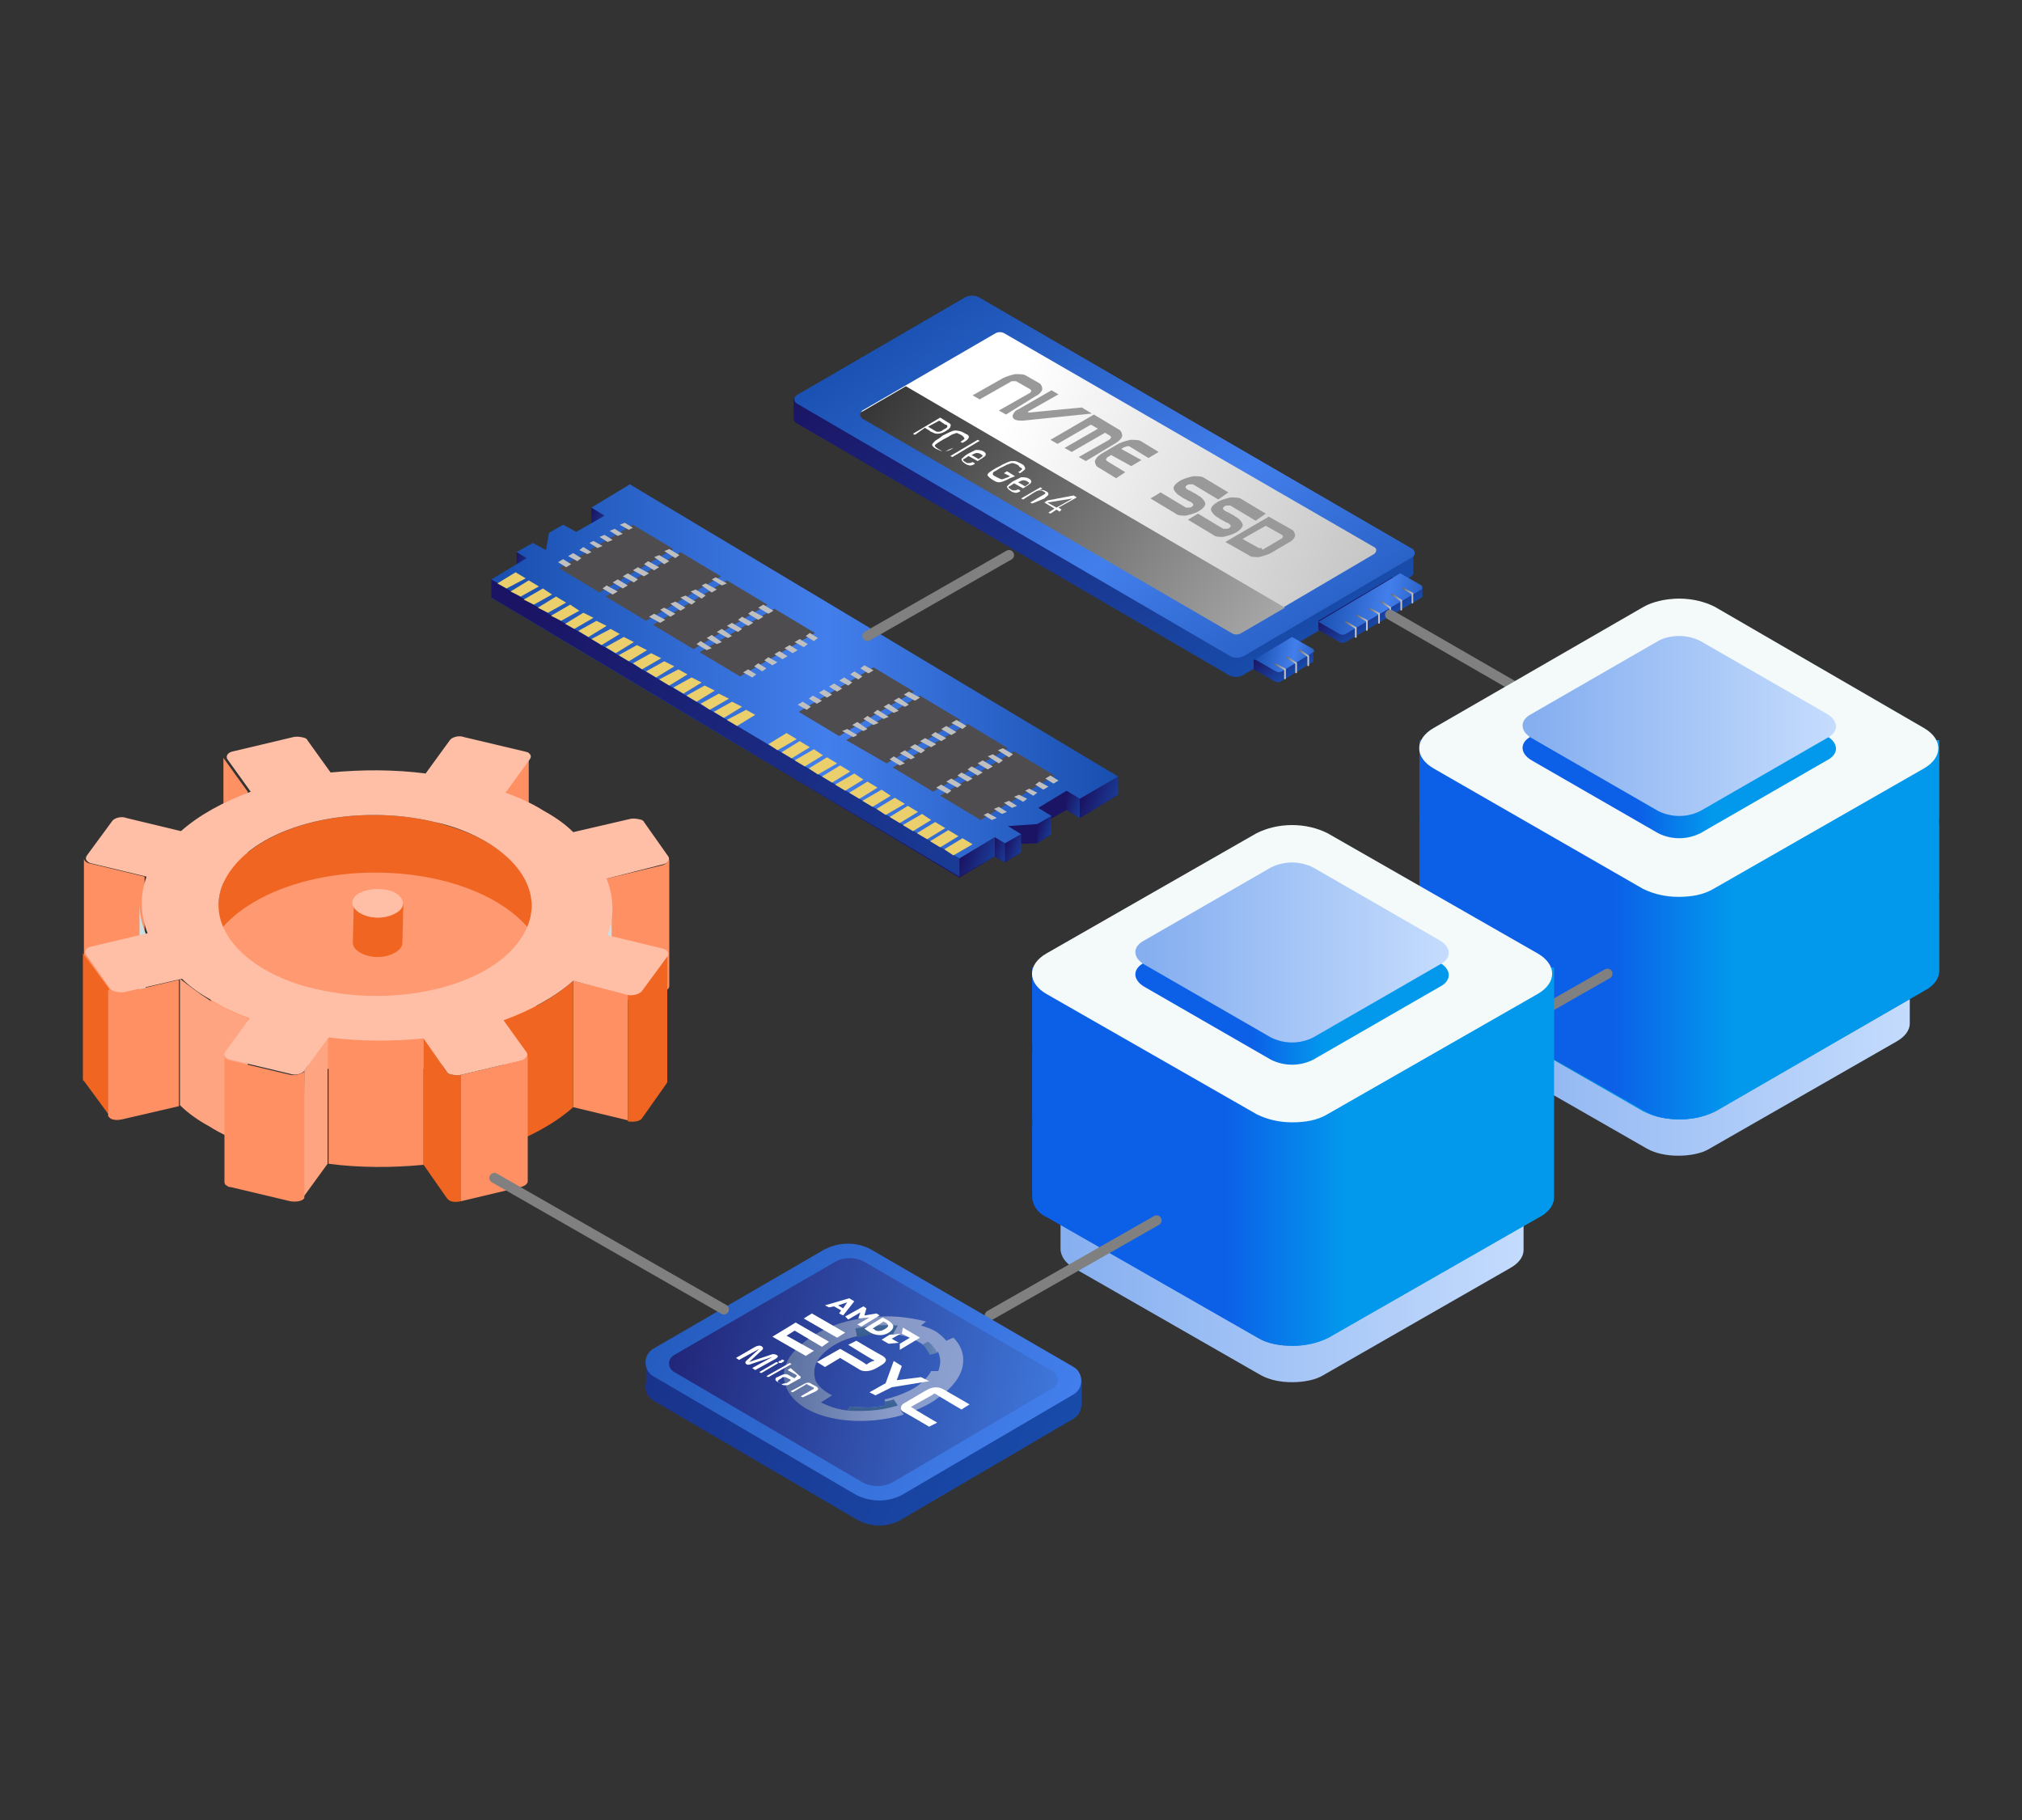 <?xml version="1.0" encoding="utf-8"?>
<!-- Generator: Adobe Illustrator 24.3.0, SVG Export Plug-In . SVG Version: 6.00 Build 0)  -->
<svg version="1.1" id="Layer_1" xmlns="http://www.w3.org/2000/svg" xmlns:xlink="http://www.w3.org/1999/xlink" x="0px" y="0px"
	 viewBox="0 0 200 180" style="enable-background:new 0 0 200 180;" xml:space="preserve">
<rect x="0" y="0" width="200" height="180" fill="#333333" stroke="none"/>
<style type="text/css">
	.st0{fill:#FF9064;}
	.st1{enable-background:new    ;}
	.st2{clip-path:url(#SVGID_2_);}
	.st3{fill:#F16522;}
	.st4{fill:#FF9971;}
	.st5{clip-path:url(#SVGID_4_);enable-background:new    ;}
	.st6{fill:#C7E0E6;}
	.st7{clip-path:url(#SVGID_6_);enable-background:new    ;}
	.st8{clip-path:url(#SVGID_8_);}
	.st9{fill:#FFA480;}
	.st10{clip-path:url(#SVGID_10_);}
	.st11{clip-path:url(#SVGID_12_);}
	.st12{fill:#FFBFA6;}
	.st13{fill:url(#SVGID_13_);}
	.st14{fill:url(#SVGID_14_);}
	.st15{fill:url(#SVGID_15_);}
	.st16{fill:url(#SVGID_16_);}
	.st17{fill:url(#SVGID_17_);}
	.st18{fill:url(#SVGID_18_);}
	.st19{fill:url(#SVGID_19_);}
	.st20{fill:url(#SVGID_20_);}
	.st21{fill:url(#SVGID_21_);}
	.st22{fill:#999999;}
	.st23{fill:#FFFFFF;}
	.st24{fill:none;stroke:url(#SVGID_22_);stroke-width:0.167;stroke-linecap:round;stroke-linejoin:round;stroke-miterlimit:10;}
	.st25{fill:none;stroke:url(#SVGID_23_);stroke-width:0.167;stroke-linecap:round;stroke-linejoin:round;stroke-miterlimit:10;}
	.st26{fill:none;stroke:url(#SVGID_24_);stroke-width:0.167;stroke-linecap:round;stroke-linejoin:round;stroke-miterlimit:10;}
	.st27{fill:none;stroke:url(#SVGID_25_);stroke-width:0.167;stroke-linecap:round;stroke-linejoin:round;stroke-miterlimit:10;}
	.st28{fill:none;stroke:url(#SVGID_26_);stroke-width:0.167;stroke-linecap:round;stroke-linejoin:round;stroke-miterlimit:10;}
	.st29{fill:none;stroke:url(#SVGID_27_);stroke-width:0.167;stroke-linecap:round;stroke-linejoin:round;stroke-miterlimit:10;}
	.st30{fill:none;stroke:url(#SVGID_28_);stroke-width:0.167;stroke-linecap:round;stroke-linejoin:round;stroke-miterlimit:10;}
	.st31{fill:none;stroke:url(#SVGID_29_);stroke-width:0.167;stroke-linecap:round;stroke-linejoin:round;stroke-miterlimit:10;}
	.st32{fill:none;stroke:url(#SVGID_30_);stroke-width:0.167;stroke-linecap:round;stroke-linejoin:round;stroke-miterlimit:10;}
	.st33{fill:url(#SVGID_31_);}
	.st34{fill:url(#SVGID_32_);}
	.st35{fill:url(#SVGID_33_);}
	.st36{fill:url(#SVGID_34_);}
	.st37{fill:url(#SVGID_35_);}
	.st38{fill:url(#SVGID_36_);}
	.st39{fill:url(#SVGID_37_);}
	.st40{fill:url(#SVGID_38_);}
	.st41{fill:url(#SVGID_39_);}
	.st42{fill:url(#SVGID_40_);}
	.st43{fill:url(#SVGID_41_);}
	.st44{fill:#4E4C4F;}
	.st45{fill:#EBCF6D;}
	.st46{fill:#BFBFBF;}
	.st47{fill:none;stroke:#808080;stroke-linecap:round;stroke-linejoin:round;stroke-miterlimit:10;}
	.st48{fill-rule:evenodd;clip-rule:evenodd;fill:url(#SVGID_42_);}
	.st49{fill:url(#SVGID_43_);}
	.st50{fill:url(#SVGID_44_);}
	.st51{fill:url(#SVGID_45_);}
	.st52{fill:url(#SVGID_46_);}
	.st53{fill:url(#SVGID_47_);}
	.st54{fill:url(#SVGID_48_);}
	.st55{fill:url(#SVGID_49_);}
	.st56{fill:#F4FAFA;}
	.st57{fill:url(#SVGID_50_);}
	.st58{fill:url(#SVGID_51_);}
	.st59{fill-rule:evenodd;clip-rule:evenodd;fill:url(#SVGID_52_);}
	.st60{fill:url(#SVGID_53_);}
	.st61{fill:url(#SVGID_54_);}
	.st62{fill:url(#SVGID_55_);}
	.st63{fill:url(#SVGID_56_);}
	.st64{fill:url(#SVGID_57_);}
	.st65{fill:url(#SVGID_58_);}
	.st66{fill:url(#SVGID_59_);}
	.st67{fill:url(#SVGID_60_);}
	.st68{fill:url(#SVGID_61_);}
	.st69{fill:url(#SVGID_62_);}
	.st70{fill:url(#SVGID_63_);}
	.st71{fill:url(#SVGID_64_);}
	.st72{fill:url(#SVGID_65_);}
	.st73{opacity:0.5;}
	.st74{fill:url(#SVGID_66_);}
	.st75{fill:url(#SVGID_67_);}
	.st76{fill:url(#SVGID_68_);}
	.st77{fill:url(#SVGID_69_);}
	.st78{fill:url(#SVGID_70_);}
</style>
<g>
	<g>
		<path class="st0" d="M22.2,75.1c-0.1-0.1-0.1-0.2-0.1-0.2c0,4.2,0,8.3,0,12.5c0,0.1,0,0.2,0.1,0.2l2.3,3.2l0-12.5L22.2,75.1z"/>
		<path class="st0" d="M52.2,75.2l-2.4,3.3l0,12.5l2.4-3.3c0.1-0.1,0.1-0.2,0.1-0.2c0-4.2,0-8.3,0-12.5C52.3,75,52.2,75.1,52.2,75.2
			z"/>
		<g class="st1">
			<defs>
				<path id="SVGID_1_" class="st1" d="M52.6,89.6l0,12.5c0-2.4-1.6-4.7-4.6-6.4c-1.4-0.8-3.1-1.5-5-1.9c-7.9-1.9-17,0.2-20.2,4.8
					c-0.8,1.1-1.2,2.3-1.2,3.4l0-12.5c0-1.1,0.4-2.3,1.2-3.4c3.3-4.6,12.3-6.7,20.2-4.8c1.9,0.5,3.6,1.1,5,1.9
					C51,84.9,52.7,87.2,52.6,89.6z"/>
			</defs>
			<clipPath id="SVGID_2_">
				<use xlink:href="#SVGID_1_"  style="overflow:visible;"/>
			</clipPath>
			<g class="st2">
				<path class="st3" d="M52.6,89.6l0,12.5c0-2.4-1.6-4.7-4.6-6.4c-1.4-0.8-3.1-1.5-5-1.9c-7.9-1.9-17,0.2-20.2,4.8
					c-0.8,1.1-1.2,2.3-1.2,3.4l0-12.5c0-1.1,0.4-2.3,1.2-3.4c3.3-4.6,12.3-6.7,20.2-4.8c1.9,0.5,3.6,1.1,5,1.9
					C51,84.9,52.7,87.2,52.6,89.6L52.6,89.6z"/>
			</g>
		</g>
		<path class="st4" d="M54,96.2c0,5.5-7.6,9.9-16.9,9.9c-9.3,0-16.9-4.4-16.9-9.9c0-5.5,7.6-9.9,16.9-9.9C46.5,86.3,54,90.7,54,96.2
			z"/>
		<path class="st0" d="M8.9,85.4c-0.1,0-0.3-0.1-0.3-0.1c-0.2-0.1-0.3-0.3-0.3-0.4c0,4.2,0,8.3,0,12.5c0,0.2,0.1,0.3,0.3,0.4
			c0.1,0.1,0.2,0.1,0.3,0.1l5.4,1.3l0-12.5L8.9,85.4z"/>
		<path class="st0" d="M65.4,85.6L60,86.9l0,12.5l5.5-1.3c0.4-0.1,0.7-0.3,0.7-0.6c0-4.2,0-8.3,0-12.5
			C66.1,85.2,65.9,85.5,65.4,85.6z"/>
		<g class="st1">
			<defs>
				<path id="SVGID_3_" class="st1" d="M13.8,101.8c0-4.2,0-8.3,0-12.5c0,1,0.2,2,0.6,2.9l0,12.5C14,103.8,13.8,102.8,13.8,101.8z"
					/>
			</defs>
			<clipPath id="SVGID_4_">
				<use xlink:href="#SVGID_3_"  style="overflow:visible;"/>
			</clipPath>
			<g class="st5">
				<path class="st6" d="M14.4,92.3l0,12.5c-0.4-1-0.6-1.9-0.6-2.9l0-12.5C13.8,90.3,14,91.3,14.4,92.3L14.4,92.3z"/>
			</g>
		</g>
		<g class="st1">
			<defs>
				<path id="SVGID_5_" class="st1" d="M60.5,89.8c0,4.2,0,8.3,0,12.5c0,0.9-0.2,1.8-0.5,2.6l0-12.5C60.4,91.6,60.5,90.7,60.5,89.8z
					"/>
			</defs>
			<clipPath id="SVGID_6_">
				<use xlink:href="#SVGID_5_"  style="overflow:visible;"/>
			</clipPath>
			<g class="st7">
				<path class="st6" d="M60.5,89.8l0,12.5c0,0.9-0.2,1.8-0.5,2.6l0-12.5C60.4,91.6,60.5,90.7,60.5,89.8L60.5,89.8z"/>
			</g>
		</g>
		<path class="st3" d="M8.3,94.4c-0.1-0.1-0.1-0.2-0.1-0.2c0,4.2,0,8.3,0,12.5c0,0.1,0,0.2,0.1,0.2l2.5,3.4V97.8L8.3,94.4z"/>
		<g>
			<polygon class="st0" points="62.1,98.3 62.1,110.8 56.7,109.5 56.7,97 			"/>
		</g>
		<path class="st0" d="M12.2,98.2c-0.4,0.1-0.9,0-1.2-0.1c-0.1-0.1-0.2-0.1-0.3-0.2v12.5c0.1,0.1,0.1,0.1,0.2,0.2
			c0.3,0.2,0.8,0.2,1.2,0.1l5.6-1.3l0-12.5L12.2,98.2z"/>
		<path class="st3" d="M66,94.6L63.5,98c-0.2,0.3-0.9,0.5-1.4,0.4l0,12.5c0.6,0.1,1.2,0,1.4-0.3l2.4-3.4c0.1-0.1,0.1-0.2,0.1-0.2
			c0-4.2,0-8.3,0-12.5C66.1,94.4,66,94.5,66,94.6z"/>
		<g class="st1">
			<defs>
				<path id="SVGID_7_" class="st1" d="M24.5,100.7l0,12.5c-1.4-0.5-2.7-1.1-3.8-1.8c-1.1-0.6-2.1-1.3-2.9-2.1l0-12.5
					c0.9,0.7,1.8,1.4,2.9,2.1C21.9,99.6,23.1,100.2,24.5,100.7z"/>
			</defs>
			<clipPath id="SVGID_8_">
				<use xlink:href="#SVGID_7_"  style="overflow:visible;"/>
			</clipPath>
			<g class="st8">
				<path class="st9" d="M24.5,100.7l0,12.5c-1.4-0.5-2.7-1.1-3.8-1.8c-1.1-0.6-2.1-1.3-2.9-2.1l0-12.5c0.9,0.7,1.8,1.4,2.9,2.1
					C21.9,99.6,23.1,100.2,24.5,100.7L24.5,100.7z"/>
			</g>
		</g>
		<g class="st1">
			<defs>
				<path id="SVGID_9_" class="st1" d="M56.7,97v12.5c-1.8,1.6-4.2,2.9-6.9,3.9l0-12.5C52.6,99.9,54.9,98.6,56.7,97z"/>
			</defs>
			<clipPath id="SVGID_10_">
				<use xlink:href="#SVGID_9_"  style="overflow:visible;"/>
			</clipPath>
			<g class="st10">
				<path class="st3" d="M56.7,97v12.5c-1.8,1.6-4.2,2.9-6.9,3.9l0-12.5C52.6,99.9,54.9,98.6,56.7,97L56.7,97z"/>
			</g>
		</g>
		<g class="st1">
			<defs>
				<path id="SVGID_11_" class="st1" d="M41.9,102.7v12.5c-3.1,0.3-6.3,0.3-9.4-0.1v-12.5C35.6,103,38.8,103,41.9,102.7z"/>
			</defs>
			<clipPath id="SVGID_12_">
				<use xlink:href="#SVGID_11_"  style="overflow:visible;"/>
			</clipPath>
			<g class="st11">
				<path class="st0" d="M41.9,102.7v12.5c-3.1,0.3-6.3,0.3-9.4-0.1v-12.5C35.6,103,38.8,103,41.9,102.7L41.9,102.7z"/>
			</g>
		</g>
		<g>
			<polygon class="st9" points="32.4,102.6 32.4,115.1 30,118.4 30.1,105.9 			"/>
		</g>
		<path class="st0" d="M51.5,104.9l-5.9,1.4l0,12.5l5.9-1.4c0.4-0.1,0.7-0.3,0.7-0.6c0-4.2,0-8.3,0-12.5
			C52.2,104.6,51.9,104.8,51.5,104.9z"/>
		<path class="st3" d="M44.4,106.2c-0.1-0.1-0.2-0.1-0.2-0.2l-2.3-3.3v12.5l2.3,3.3c0.1,0.1,0.1,0.1,0.2,0.2
			c0.3,0.2,0.8,0.2,1.2,0.1l0-12.5C45.2,106.4,44.7,106.3,44.4,106.2z"/>
		<g>
			<path class="st12" d="M52.1,104.1c0.2,0.3-0.1,0.7-0.6,0.8l-5.9,1.4c-0.4,0.1-0.9,0-1.2-0.1c-0.1-0.1-0.2-0.1-0.2-0.2l-2.3-3.3
				c-3.1,0.3-6.3,0.3-9.4-0.1l-2.4,3.3c-0.2,0.3-0.9,0.5-1.4,0.3l-5.9-1.4c-0.1,0-0.3-0.1-0.3-0.1c-0.3-0.2-0.4-0.4-0.2-0.7l2.4-3.3
				c-1.4-0.5-2.7-1.1-3.8-1.8c-1.1-0.6-2.1-1.3-2.9-2.1l-5.6,1.3c-0.4,0.1-0.9,0-1.2-0.1c-0.1-0.1-0.2-0.1-0.3-0.2l-2.4-3.4
				c-0.2-0.3,0-0.7,0.6-0.8l5.5-1.3c-0.7-1.8-0.8-3.7-0.1-5.6l-5.4-1.3c-0.1,0-0.3-0.1-0.3-0.1c-0.3-0.2-0.4-0.4-0.2-0.7l2.5-3.4
				c0.2-0.3,0.9-0.5,1.4-0.3l5.4,1.3c1.8-1.6,4.2-2.9,6.9-3.9l-2.3-3.2c-0.2-0.3,0-0.7,0.6-0.8l5.9-1.4c0.4-0.1,0.9,0,1.2,0.1
				c0.1,0.1,0.2,0.1,0.2,0.2l2.3,3.2c3.1-0.3,6.3-0.3,9.4,0.1l2.4-3.3c0.2-0.3,0.9-0.5,1.4-0.3l5.9,1.4c0.1,0,0.3,0.1,0.4,0.1
				c0.3,0.2,0.4,0.4,0.2,0.7l-2.4,3.3c1.4,0.5,2.7,1.1,3.8,1.8c1.1,0.6,2.1,1.3,2.9,2.1l5.6-1.3c0.4-0.1,0.9,0,1.2,0.1
				c0.1,0.1,0.2,0.1,0.2,0.2l2.4,3.4c0.2,0.3,0,0.7-0.6,0.8L60,86.9c0.7,1.8,0.8,3.7,0.1,5.6l5.4,1.3c0.1,0,0.2,0.1,0.3,0.1
				c0.3,0.2,0.4,0.5,0.2,0.7L63.5,98c-0.2,0.3-0.9,0.5-1.4,0.4L56.7,97c-1.8,1.6-4.2,2.9-6.9,3.9L52.1,104.1z M31.2,97.8
				c7.9,1.9,17-0.2,20.2-4.8c2.5-3.5,0.9-7.3-3.4-9.8c-1.4-0.8-3.1-1.5-5-1.9c-7.9-1.9-17,0.2-20.2,4.8c-2.5,3.5-0.9,7.3,3.4,9.8
				C27.6,96.7,29.3,97.4,31.2,97.8L31.2,97.8z"/>
		</g>
		<path class="st0" d="M28.7,106.3l-5.9-1.4c-0.1,0-0.3-0.1-0.3-0.1c-0.2-0.1-0.3-0.3-0.3-0.4l0,12.5c0,0.2,0.1,0.3,0.3,0.4
			c0.1,0.1,0.2,0.1,0.3,0.1l5.9,1.4c0.6,0.1,1.2,0,1.4-0.3l0-12.5C29.8,106.2,29.2,106.4,28.7,106.3z"/>
		<g>
			<g class="st1">
				<g>
					<g>
						<path class="st3" d="M39.9,89.3l-0.1,3.9c0,0.4-0.2,0.7-0.7,1c-1,0.6-2.5,0.6-3.5,0c-0.5-0.3-0.7-0.6-0.7-1l0.1-3.9
							c0,0.4,0.2,0.7,0.7,1c1,0.6,2.5,0.6,3.5,0C39.6,90.1,39.9,89.7,39.9,89.3L39.9,89.3z"/>
					</g>
				</g>
				<g>
					<path class="st12" d="M39.1,88.3c1,0.6,1,1.5,0,2c-1,0.6-2.5,0.6-3.5,0c-1-0.6-1-1.5,0-2C36.6,87.8,38.2,87.8,39.1,88.3z"/>
				</g>
			</g>
		</g>
	</g>
	<g>
		<g>
			<g>
				
					<linearGradient id="SVGID_13_" gradientUnits="userSpaceOnUse" x1="4657.527" y1="-352.21" x2="4597.657" y2="-363.849" gradientTransform="matrix(0.707 0.707 -0.707 0.707 -3412.942 -2967.323)">
					<stop  offset="0" style="stop-color:#184EAE"/>
					<stop  offset="0.465" style="stop-color:#437FEC"/>
					<stop  offset="1" style="stop-color:#184EAE"/>
				</linearGradient>
				<path class="st13" d="M121.7,64.9l-42.9-25c-0.3-0.2-0.3-0.6,0-0.8l16.7-9.7c0.4-0.2,0.9-0.2,1.3,0l42.9,24.9
					c0.3,0.2,0.3,0.6,0,0.8L123,64.9C122.6,65.1,122.1,65.1,121.7,64.9z"/>
				<linearGradient id="SVGID_14_" gradientUnits="userSpaceOnUse" x1="130.622" y1="79.802" x2="95.463" y2="27.675">
					<stop  offset="0.197" style="stop-color:#184EAE"/>
					<stop  offset="1" style="stop-color:#1B1464"/>
				</linearGradient>
				<path class="st14" d="M134.9,53.4L96.8,31.3c-0.4-0.2-0.9-0.2-1.3,0l-14.9,8.6l-2.1-0.5v2l0,0c0,0.2,0.1,0.3,0.2,0.4l42.9,25
					c0.4,0.2,0.9,0.2,1.3,0l16.7-9.8c0.1-0.1,0.2-0.2,0.2-0.3l0,0v-2L134.9,53.4z"/>
				
					<linearGradient id="SVGID_15_" gradientUnits="userSpaceOnUse" x1="4657.527" y1="-352.21" x2="4597.657" y2="-363.849" gradientTransform="matrix(0.707 0.707 -0.707 0.707 -3412.942 -2967.323)">
					<stop  offset="0" style="stop-color:#184EAE"/>
					<stop  offset="0.465" style="stop-color:#437FEC"/>
					<stop  offset="1" style="stop-color:#184EAE"/>
				</linearGradient>
				<path class="st15" d="M121.7,64.9l-42.9-25c-0.3-0.2-0.3-0.6,0-0.8l16.7-9.7c0.4-0.2,0.9-0.2,1.3,0l42.9,24.9
					c0.3,0.2,0.3,0.6,0,0.8L123,64.9C122.6,65.1,122.1,65.1,121.7,64.9z"/>
				
					<linearGradient id="SVGID_16_" gradientUnits="userSpaceOnUse" x1="4612.566" y1="-354.768" x2="4770.805" y2="-422.903" gradientTransform="matrix(0.707 0.707 -0.707 0.707 -3412.942 -2967.323)">
					<stop  offset="0" style="stop-color:#FFFFFF"/>
					<stop  offset="1" style="stop-color:#000000"/>
				</linearGradient>
				<path class="st16" d="M121.8,62.5L85.3,41.3c-0.3-0.1-0.2-0.5,0-0.7l13.1-7.6c0.3-0.2,0.7-0.2,1,0l36.5,21.1
					c0.3,0.1,0.3,0.5,0,0.7l-13.1,7.7C122.5,62.7,122.1,62.7,121.8,62.5z"/>
				<linearGradient id="SVGID_17_" gradientUnits="userSpaceOnUse" x1="154.032" y1="83.01" x2="69.305" y2="25.714">
					<stop  offset="0" style="stop-color:#FFFFFF"/>
					<stop  offset="1" style="stop-color:#000000"/>
				</linearGradient>
				<path class="st17" d="M89.6,38.2l-4.3,2.5c-0.3,0.1-0.3,0.5,0,0.7l36.5,21.2c0.3,0.2,0.7,0.2,1,0l4.3-2.5L89.6,38.2z"/>
				<linearGradient id="SVGID_18_" gradientUnits="userSpaceOnUse" x1="137.215" y1="62.722" x2="134.464" y2="58.643">
					<stop  offset="0.197" style="stop-color:#184EAE"/>
					<stop  offset="1" style="stop-color:#1B1464"/>
				</linearGradient>
				<path class="st18" d="M138.4,57.5l-0.7-0.4l-7.3,4.3v0.9l2.1,1.2c0.2,0.1,0.4,0.1,0.6,0l7.5-4.4c0.1,0,0.1-0.1,0.1-0.2l0,0v-0.9
					L138.4,57.5z"/>
				<linearGradient id="SVGID_19_" gradientUnits="userSpaceOnUse" x1="142.638" y1="61.072" x2="130.656" y2="58.743">
					<stop  offset="0" style="stop-color:#184EAE"/>
					<stop  offset="0.465" style="stop-color:#437FEC"/>
					<stop  offset="1" style="stop-color:#184EAE"/>
				</linearGradient>
				<path class="st19" d="M140.6,57.9l-2.1-1.2l-8.1,4.8l2.1,1.2c0.2,0.1,0.4,0.1,0.6,0l7.5-4.4C140.7,58.2,140.7,58,140.6,57.9z"/>
				<linearGradient id="SVGID_20_" gradientUnits="userSpaceOnUse" x1="128.556" y1="67.578" x2="126.05" y2="63.861">
					<stop  offset="0.197" style="stop-color:#184EAE"/>
					<stop  offset="1" style="stop-color:#1B1464"/>
				</linearGradient>
				<path class="st20" d="M127.7,63.9l-0.7-0.4l-3,1.8v0.9l2.1,1.2c0.2,0.1,0.4,0.1,0.6,0l3.1-1.9c0.1,0,0.1-0.1,0.1-0.2l0,0v-0.9
					L127.7,63.9z"/>
				<linearGradient id="SVGID_21_" gradientUnits="userSpaceOnUse" x1="131.268" y1="65.593" x2="124.111" y2="64.201">
					<stop  offset="0" style="stop-color:#184EAE"/>
					<stop  offset="0.465" style="stop-color:#437FEC"/>
					<stop  offset="1" style="stop-color:#184EAE"/>
				</linearGradient>
				<path class="st21" d="M129.9,64.2l-2.1-1.2l-3.7,2.2l2.1,1.2c0.2,0.1,0.4,0.1,0.6,0l3.1-1.9C130,64.5,130,64.3,129.9,64.2z"/>
				<g>
					<path class="st22" d="M99.5,41l-0.7-0.4l3-1.7c0.1,0,0.1-0.1,0.2-0.2c0-0.1,0-0.1-0.1-0.2l-1.4-0.8c-0.1,0-0.2,0-0.3,0
						c-0.1,0-0.2,0-0.3,0.1l-3,1.7l-0.7-0.4l3-1.7c0.4-0.2,0.8-0.3,1.2-0.4c0.4,0,0.8,0,1,0.1l1.4,0.8c0.2,0.1,0.3,0.4,0.3,0.6
						c-0.1,0.3-0.3,0.5-0.7,0.7L99.5,41L99.5,41L99.5,41z"/>
					<path class="st22" d="M108,40.9l-6.8,0.7c-0.3,0-0.6,0-0.8-0.1c-0.2-0.1-0.3-0.3-0.2-0.5c0.1-0.2,0.2-0.4,0.5-0.5l3.3-1.9
						l0.7,0.4l-3,1.7l0,0.1c0,0-0.1,0,0,0c0,0,0,0,0.1,0l5.2-0.5L108,40.9L108,40.9z"/>
					<path class="st22" d="M107.4,45.6l-0.7-0.4l3-1.7c0.1-0.1,0.1-0.1,0.2-0.2c0-0.1,0-0.1-0.1-0.2l-0.5-0.3l-3.3,1.9l-0.7-0.4
						l3.3-1.9l-0.7-0.4l-3.3,1.9l-0.7-0.4l4.3-2.5l2.5,1.5c0.2,0.1,0.3,0.4,0.3,0.6s-0.3,0.5-0.6,0.7L107.4,45.6L107.4,45.6z"/>
					<path class="st22" d="M110.4,47.3l-1.8-1.1c-0.2-0.1-0.3-0.4-0.3-0.6c0.1-0.3,0.3-0.5,0.6-0.7l1.7-1c0.4-0.2,0.8-0.3,1.2-0.4
						c0.4,0,0.8,0,1,0.1l1.8,1.1l-1,0.6l-1.8-1.1c-0.1-0.1-0.3-0.1-0.5,0c-0.1,0-0.2,0.1-0.4,0.2l2,1.1l-1,0.6l-2-1.1l-0.3,0.2
						c-0.1,0-0.1,0.1-0.2,0.2c0,0.1,0,0.1,0.1,0.2l1.8,1.1L110.4,47.3z"/>
					<path class="st22" d="M120.5,49.4l-2.5-1.5c-0.1,0-0.2,0-0.3,0c-0.1,0-0.2,0-0.3,0.1c-0.2,0.1-0.2,0.3,0.2,0.5
						c0.1,0,0.2,0.1,0.4,0.2c0.2,0.1,0.4,0.2,0.5,0.3c0.4,0.2,0.6,0.5,0.7,0.7c0.1,0.3-0.2,0.6-0.7,0.9c-0.4,0.2-0.8,0.3-1.2,0.4
						c-0.4,0-0.8,0-1-0.2l-2.5-1.5l1-0.6l2.5,1.5c0.1,0,0.2,0,0.3,0c0.1,0,0.2,0,0.3-0.1c0.2-0.1,0.2-0.3-0.2-0.5
						c-0.1,0-0.2-0.1-0.4-0.2s-0.4-0.2-0.5-0.3c-0.4-0.2-0.6-0.5-0.7-0.7c-0.1-0.3,0.2-0.6,0.7-0.9c0.4-0.2,0.8-0.3,1.2-0.4
						c0.4,0,0.8,0,1,0.1l2.5,1.5L120.5,49.4L120.5,49.4z"/>
					<path class="st22" d="M124.2,51.5l-2.5-1.5c-0.1,0-0.2,0-0.3,0s-0.2,0-0.3,0.1c-0.2,0.1-0.2,0.3,0.2,0.5c0.1,0,0.2,0.1,0.4,0.2
						c0.2,0.1,0.4,0.2,0.5,0.3c0.4,0.2,0.6,0.5,0.7,0.7c0.1,0.3-0.2,0.6-0.7,0.9c-0.4,0.2-0.8,0.3-1.2,0.4c-0.4,0-0.8,0-1-0.2
						l-2.5-1.5l1-0.6l2.5,1.5c0.1,0,0.2,0,0.3,0c0.1,0,0.2,0,0.3-0.1c0.2-0.1,0.2-0.3-0.2-0.5c-0.1,0-0.2-0.1-0.4-0.2
						c-0.2-0.1-0.4-0.2-0.5-0.3c-0.4-0.2-0.6-0.5-0.7-0.7c-0.1-0.3,0.2-0.6,0.7-0.9c0.4-0.2,0.8-0.3,1.2-0.4c0.4,0,0.8,0,1,0.1
						l2.5,1.5L124.2,51.5L124.2,51.5z"/>
					<path class="st22" d="M125.7,54.7c-0.4,0.2-0.8,0.3-1.2,0.4c-0.4,0-0.8,0-1-0.2l-2.3-1.3l4.3-2.5l2.3,1.3
						c0.2,0.1,0.3,0.4,0.3,0.6c-0.1,0.3-0.3,0.5-0.7,0.7L125.7,54.7z M125,54.3l1.7-1c0.1,0,0.1-0.1,0.2-0.2c0-0.1,0-0.1-0.1-0.2
						l-1.6-0.9l-2.3,1.3l1.6,0.9c0.1,0,0.1,0,0.3,0C124.8,54.4,124.9,54.4,125,54.3z"/>
				</g>
				<g>
					<path class="st23" d="M93.6,42.6c-0.3,0.2-0.6,0.3-0.9,0.3c-0.2,0-0.4-0.1-0.6-0.2c-0.1,0-0.1-0.1-0.3-0.2s-0.2-0.1-0.3-0.2
						L90.5,43l-0.2-0.1l2.7-1.6l0.8,0.5c0.2,0.1,0.3,0.2,0.2,0.4C94,42.3,93.9,42.4,93.6,42.6z M93.3,42.5c0.2-0.1,0.4-0.2,0.4-0.3
						c0-0.1,0-0.2-0.2-0.2l-0.6-0.4l-1.1,0.6l0.5,0.3c0.2,0.1,0.3,0.2,0.4,0.2C92.9,42.7,93.1,42.7,93.3,42.5z"/>
					<path class="st23" d="M94.3,44.3c-0.3,0.2-0.5,0.3-0.7,0.3c-0.2,0-0.3,0-0.5,0c-0.1,0-0.2-0.1-0.5-0.2
						c-0.2-0.1-0.4-0.3-0.4-0.4c0-0.1,0.1-0.2,0.3-0.4c0.1-0.1,0.4-0.2,0.7-0.5l0.4-0.2c0.4-0.2,0.8-0.4,1.1-0.3
						c0.2,0,0.5,0.1,0.8,0.3c0.3,0.1,0.4,0.3,0.3,0.4c0,0.1-0.2,0.3-0.6,0.5l-0.2-0.1c0.3-0.2,0.4-0.3,0.4-0.3
						c0-0.1-0.1-0.2-0.2-0.3c-0.2-0.1-0.3-0.2-0.4-0.2c-0.1-0.1-0.2-0.1-0.4,0c-0.1,0-0.3,0.1-0.6,0.3c-0.8,0.4-1.2,0.7-1.3,0.8
						c-0.1,0.1,0,0.2,0.3,0.4c0.2,0.1,0.3,0.2,0.4,0.2c0.1,0,0.2,0,0.3,0c0.1,0,0.3-0.1,0.5-0.2L94.3,44.3L94.3,44.3L94.3,44.3
						L94.3,44.3z"/>
					<path class="st23" d="M94.2,45.2L94,45.1l2.7-1.6l0.2,0.1L94.2,45.2z"/>
					<path class="st23" d="M96.4,45.9C96.2,46,96,46.1,95.8,46c-0.1,0-0.3-0.1-0.4-0.2c-0.2-0.1-0.3-0.3-0.3-0.4
						c0.1-0.1,0.3-0.3,0.6-0.5c0.4-0.2,0.6-0.3,0.8-0.4c0.2,0,0.5,0,0.7,0.1c0.2,0.1,0.3,0.2,0.3,0.3c0,0.1,0,0.2-0.2,0.3
						c-0.1,0.1-0.3,0.2-0.6,0.4l-0.9-0.5c-0.3,0.2-0.4,0.3-0.5,0.3c-0.1,0.1,0,0.2,0.2,0.3c0.1,0.1,0.2,0.1,0.3,0.1
						c0.1,0,0.2,0,0.4-0.1l0.2,0.1L96.4,45.9z M96.8,45.4L96.8,45.4c0.3-0.2,0.4-0.3,0.4-0.3c0-0.1-0.1-0.1-0.2-0.2
						c-0.2-0.1-0.3-0.1-0.4-0.1c-0.1,0-0.3,0.1-0.5,0.2L96.8,45.4z"/>
					<path class="st23" d="M99.9,47.3c-0.1,0-0.1,0.1-0.2,0.1c-0.4,0.2-0.7,0.3-0.9,0.3c-0.2,0-0.4-0.1-0.7-0.3
						c-0.3-0.2-0.5-0.4-0.4-0.5c0-0.1,0.3-0.3,0.8-0.6l0.4-0.2c0.3-0.2,0.6-0.3,0.8-0.4c0.2-0.1,0.4-0.1,0.6-0.1
						c0.2,0,0.4,0.1,0.6,0.2c0.2,0.1,0.4,0.2,0.4,0.3c0.1,0.1,0.1,0.2,0.1,0.3c-0.1,0.1-0.2,0.2-0.5,0.4l-0.2-0.1
						c0.2-0.1,0.3-0.2,0.4-0.3c0-0.1-0.1-0.1-0.2-0.2c0,0-0.1,0-0.1-0.1c0,0-0.1-0.1-0.1-0.1c-0.2-0.1-0.4-0.2-0.6-0.2
						c-0.1,0-0.3,0.1-0.6,0.2c0,0-0.1,0.1-0.2,0.1c-0.1,0.1-0.2,0.1-0.2,0.1c-0.4,0.2-0.6,0.4-0.7,0.4c-0.2,0.1-0.2,0.2-0.2,0.3
						c0,0.1,0.2,0.2,0.4,0.3c0.2,0.1,0.4,0.2,0.5,0.2c0.1,0,0.3-0.1,0.6-0.2l0.2-0.1l-0.6-0.3l0.3-0.2l0.8,0.5L99.9,47.3z"/>
					<path class="st23" d="M100.9,48.6c-0.2,0.1-0.4,0.2-0.6,0.1c-0.1,0-0.3-0.1-0.4-0.2c-0.2-0.1-0.3-0.3-0.3-0.4
						c0.1-0.1,0.3-0.3,0.6-0.5c0.4-0.2,0.6-0.3,0.8-0.4c0.2,0,0.5,0,0.7,0.1c0.2,0.1,0.3,0.2,0.3,0.3c0,0.1,0,0.2-0.2,0.3
						c-0.1,0.1-0.3,0.2-0.6,0.4l-0.9-0.5c-0.3,0.2-0.4,0.3-0.5,0.3c-0.1,0.1,0,0.2,0.2,0.3c0.1,0.1,0.2,0.1,0.3,0.1
						c0.1,0,0.2,0,0.4-0.1l0.2,0.1L100.9,48.6z M101.4,48.1L101.4,48.1c0.3-0.2,0.4-0.3,0.4-0.3c0-0.1-0.1-0.1-0.2-0.2
						c-0.2-0.1-0.3-0.1-0.4-0.1c-0.1,0-0.3,0.1-0.5,0.2L101.4,48.1z"/>
					<path class="st23" d="M102.1,49.8l-0.2-0.1l1.2-0.7c0.2-0.1,0.3-0.2,0.3-0.2c0-0.1,0-0.1-0.2-0.2c-0.1-0.1-0.3-0.1-0.4-0.1
						c-0.2,0-0.3,0.1-0.5,0.2l-1.1,0.7l-0.2-0.1l1.9-1.1l0.2,0.1l-0.3,0.2c0.3-0.1,0.5,0,0.7,0.1c0.2,0.1,0.2,0.2,0.2,0.3
						c0,0.1-0.2,0.2-0.4,0.4L102.1,49.8L102.1,49.8z"/>
					<path class="st23" d="M104.8,50.6l-0.3-0.2l-0.6,0.4l-0.2-0.1l0.6-0.4l-1-0.6l0.3-0.2l2.6-0.5l0.3,0.2l-1.8,1l0.3,0.2
						L104.8,50.6z M104.5,50.2l1.6-0.9l-2.5,0.4L104.5,50.2z"/>
				</g>
			</g>
			<linearGradient id="SVGID_22_" gradientUnits="userSpaceOnUse" x1="138.732" y1="58.913" x2="139.83" y2="58.913">
				<stop  offset="0" style="stop-color:#666666"/>
				<stop  offset="1" style="stop-color:#CCCCCC"/>
			</linearGradient>
			<polyline class="st24" points="138.8,58.2 139.7,58.7 139.7,59.6 			"/>
			<linearGradient id="SVGID_23_" gradientUnits="userSpaceOnUse" x1="137.621" y1="59.581" x2="138.719" y2="59.581">
				<stop  offset="0" style="stop-color:#666666"/>
				<stop  offset="1" style="stop-color:#CCCCCC"/>
			</linearGradient>
			<polyline class="st25" points="137.7,58.8 138.6,59.4 138.6,60.3 			"/>
			<linearGradient id="SVGID_24_" gradientUnits="userSpaceOnUse" x1="136.49" y1="60.249" x2="137.588" y2="60.249">
				<stop  offset="0" style="stop-color:#666666"/>
				<stop  offset="1" style="stop-color:#CCCCCC"/>
			</linearGradient>
			<polyline class="st26" points="136.6,59.5 137.5,60.1 137.5,61 			"/>
			<linearGradient id="SVGID_25_" gradientUnits="userSpaceOnUse" x1="135.379" y1="60.917" x2="136.477" y2="60.917">
				<stop  offset="0" style="stop-color:#666666"/>
				<stop  offset="1" style="stop-color:#CCCCCC"/>
			</linearGradient>
			<polyline class="st27" points="135.5,60.2 136.4,60.7 136.4,61.6 			"/>
			<linearGradient id="SVGID_26_" gradientUnits="userSpaceOnUse" x1="134.172" y1="61.585" x2="135.27" y2="61.585">
				<stop  offset="0" style="stop-color:#666666"/>
				<stop  offset="1" style="stop-color:#CCCCCC"/>
			</linearGradient>
			<polyline class="st28" points="134.3,60.9 135.2,61.4 135.2,62.3 			"/>
			<linearGradient id="SVGID_27_" gradientUnits="userSpaceOnUse" x1="133.061" y1="62.253" x2="134.159" y2="62.253">
				<stop  offset="0" style="stop-color:#666666"/>
				<stop  offset="1" style="stop-color:#CCCCCC"/>
			</linearGradient>
			<polyline class="st29" points="133.1,61.5 134.1,62.1 134.1,63 			"/>
			<linearGradient id="SVGID_28_" gradientUnits="userSpaceOnUse" x1="128.404" y1="65.081" x2="129.502" y2="65.081">
				<stop  offset="0" style="stop-color:#666666"/>
				<stop  offset="1" style="stop-color:#CCCCCC"/>
			</linearGradient>
			<polyline class="st30" points="128.5,64.3 129.4,64.9 129.4,65.8 			"/>
			<linearGradient id="SVGID_29_" gradientUnits="userSpaceOnUse" x1="127.198" y1="65.749" x2="128.296" y2="65.749">
				<stop  offset="0" style="stop-color:#666666"/>
				<stop  offset="1" style="stop-color:#CCCCCC"/>
			</linearGradient>
			<polyline class="st31" points="127.3,65 128.2,65.6 128.2,66.5 			"/>
			<linearGradient id="SVGID_30_" gradientUnits="userSpaceOnUse" x1="126.087" y1="66.416" x2="127.184" y2="66.416">
				<stop  offset="0" style="stop-color:#666666"/>
				<stop  offset="1" style="stop-color:#CCCCCC"/>
			</linearGradient>
			<polyline class="st32" points="126.2,65.7 127.1,66.2 127.1,67.1 			"/>
		</g>
	</g>
	<g>
		
			<linearGradient id="SVGID_31_" gradientUnits="userSpaceOnUse" x1="-12612.232" y1="43.442" x2="-12656.258" y2="84.031" gradientTransform="matrix(-1 0 0 1 -12560.209 0)">
			<stop  offset="0.197" style="stop-color:#184EAE"/>
			<stop  offset="1" style="stop-color:#1B1464"/>
		</linearGradient>
		<polygon class="st33" points="99.4,85.3 98.4,84.7 94.9,86.8 48.6,59.1 52.1,57.1 51.1,56.5 52.7,55.5 54,56.3 54.3,54.6 
			55.7,53.7 57,54.5 59.8,52.8 58.5,52 62.3,49.8 110.6,78.6 106.8,80.9 105.5,80.1 102.7,81.7 104,82.5 102.6,83.4 99.7,83.5 
			101,84.3 		"/>
		
			<linearGradient id="SVGID_32_" gradientUnits="userSpaceOnUse" x1="-12673.022" y1="80.297" x2="-12667.588" y2="78.304" gradientTransform="matrix(-1 0 0 1 -12560.209 0)">
			<stop  offset="0.197" style="stop-color:#184EAE"/>
			<stop  offset="1" style="stop-color:#1B1464"/>
		</linearGradient>
		<polygon class="st34" points="106.8,80.9 110.6,78.6 110.6,76.8 106.8,79 		"/>
		
			<linearGradient id="SVGID_33_" gradientUnits="userSpaceOnUse" x1="-12668.911" y1="80.468" x2="-12665.548" y2="79.234" gradientTransform="matrix(-1 0 0 1 -12560.209 0)">
			<stop  offset="0.197" style="stop-color:#184EAE"/>
			<stop  offset="1" style="stop-color:#1B1464"/>
		</linearGradient>
		<polygon class="st35" points="105.5,80.1 106.8,80.9 106.8,79 105.5,78.2 		"/>
		
			<linearGradient id="SVGID_34_" gradientUnits="userSpaceOnUse" x1="-12665.531" y1="82.769" x2="-12662.834" y2="81.78" gradientTransform="matrix(-1 0 0 1 -12560.209 0)">
			<stop  offset="0.197" style="stop-color:#184EAE"/>
			<stop  offset="1" style="stop-color:#1B1464"/>
		</linearGradient>
		<polygon class="st36" points="102.6,83.4 104,82.5 104,80.7 102.6,81.5 		"/>
		
			<linearGradient id="SVGID_35_" gradientUnits="userSpaceOnUse" x1="-12662.546" y1="84.665" x2="-12659.667" y2="83.609" gradientTransform="matrix(-1 0 0 1 -12560.209 0)">
			<stop  offset="0.197" style="stop-color:#184EAE"/>
			<stop  offset="1" style="stop-color:#1B1464"/>
		</linearGradient>
		<polygon class="st37" points="99.4,85.3 101,84.3 101,82.5 99.4,83.4 		"/>
		
			<linearGradient id="SVGID_36_" gradientUnits="userSpaceOnUse" x1="-12661.188" y1="84.827" x2="-12658.375" y2="83.795" gradientTransform="matrix(-1 0 0 1 -12560.209 0)">
			<stop  offset="0.197" style="stop-color:#184EAE"/>
			<stop  offset="1" style="stop-color:#1B1464"/>
		</linearGradient>
		<polygon class="st38" points="98.4,84.7 99.4,85.3 99.4,83.4 98.4,82.8 		"/>
		
			<linearGradient id="SVGID_37_" gradientUnits="userSpaceOnUse" x1="-12660.629" y1="86.186" x2="-12655.56" y2="84.326" gradientTransform="matrix(-1 0 0 1 -12560.209 0)">
			<stop  offset="0.197" style="stop-color:#184EAE"/>
			<stop  offset="1" style="stop-color:#1B1464"/>
		</linearGradient>
		<polygon class="st39" points="98.4,84.7 94.9,86.7 94.9,84.9 98.4,82.8 		"/>
		
			<linearGradient id="SVGID_38_" gradientUnits="userSpaceOnUse" x1="-12695.507" y1="95.346" x2="-12610.684" y2="64.229" gradientTransform="matrix(-1 0 0 1 -12560.209 0)">
			<stop  offset="0.197" style="stop-color:#184EAE"/>
			<stop  offset="1" style="stop-color:#1B1464"/>
		</linearGradient>
		<polygon class="st40" points="48.6,59.1 94.9,86.7 94.9,84.9 48.6,57.3 		"/>
		
			<linearGradient id="SVGID_39_" gradientUnits="userSpaceOnUse" x1="-12613.878" y1="56.616" x2="-12611.066" y2="55.584" gradientTransform="matrix(-1 0 0 1 -12560.209 0)">
			<stop  offset="0.197" style="stop-color:#184EAE"/>
			<stop  offset="1" style="stop-color:#1B1464"/>
		</linearGradient>
		<polygon class="st41" points="51.1,56.5 52.1,57.1 52.1,55.2 51.1,54.6 		"/>
		
			<linearGradient id="SVGID_40_" gradientUnits="userSpaceOnUse" x1="-12621.873" y1="52.409" x2="-12618.547" y2="51.189" gradientTransform="matrix(-1 0 0 1 -12560.209 0)">
			<stop  offset="0.197" style="stop-color:#184EAE"/>
			<stop  offset="1" style="stop-color:#1B1464"/>
		</linearGradient>
		<polygon class="st42" points="58.5,52 59.8,52.8 59.8,50.9 58.5,50.2 		"/>
		<g>
			
				<linearGradient id="SVGID_41_" gradientUnits="userSpaceOnUse" x1="-12670.855" y1="66.429" x2="-12608.771" y2="66.429" gradientTransform="matrix(-1 0 0 1 -12560.209 0)">
				<stop  offset="0" style="stop-color:#184EAE"/>
				<stop  offset="0.465" style="stop-color:#437FEC"/>
				<stop  offset="1" style="stop-color:#184EAE"/>
			</linearGradient>
			<polygon class="st43" points="99.4,83.4 98.4,82.8 94.9,84.9 48.6,57.3 52.1,55.2 51.1,54.6 52.7,53.7 54,54.4 54.3,52.7 
				55.7,51.9 57,52.6 59.8,51 58.5,50.2 62.3,47.9 110.6,76.8 106.8,79 105.5,78.2 102.7,79.9 104,80.7 102.6,81.5 99.7,81.7 
				101,82.5 			"/>
			<g>
				<polygon class="st44" points="93,78.7 97,81.1 104.3,76.7 100.3,74.3 				"/>
				<polygon class="st44" points="88.3,75.9 92.3,78.3 99.7,74 95.7,71.6 				"/>
				<polygon class="st44" points="83.7,73.2 87.7,75.5 95,71.2 91,68.8 				"/>
				<polygon class="st44" points="79,70.4 83,72.8 90.4,68.4 86.4,66 				"/>
			</g>
			<g>
				<polygon class="st44" points="69.2,64.5 73.2,66.9 80.6,62.6 76.6,60.2 				"/>
				<polygon class="st44" points="64.6,61.8 68.6,64.2 75.9,59.8 71.9,57.4 				"/>
				<polygon class="st44" points="59.9,59 63.9,61.4 71.3,57 67.3,54.6 				"/>
				<polygon class="st44" points="55.3,56.2 59.3,58.6 66.6,54.3 62.6,51.9 				"/>
			</g>
			<g>
				<polygon class="st45" points="95.2,82.9 96.2,83.5 94.3,84.6 93.4,84 				"/>
				<polygon class="st45" points="93.8,82.1 94.8,82.7 93,83.8 92,83.2 				"/>
				<polygon class="st45" points="92.5,81.3 93.5,81.9 91.7,83 90.7,82.4 				"/>
				<polygon class="st45" points="91.2,80.5 92.1,81.1 90.3,82.2 89.3,81.6 				"/>
				<polygon class="st45" points="89.8,79.7 90.8,80.3 89,81.4 88,80.8 				"/>
				<polygon class="st45" points="88.5,78.9 89.5,79.5 87.6,80.6 86.7,80 				"/>
				<polygon class="st45" points="87.2,78.1 88.1,78.7 86.3,79.8 85.3,79.2 				"/>
				<polygon class="st45" points="85.8,77.3 86.8,77.9 85,79 84,78.4 				"/>
				<polygon class="st45" points="84.5,76.5 85.4,77.1 83.6,78.2 82.6,77.6 				"/>
				<polygon class="st45" points="83.1,75.7 84.1,76.3 82.3,77.4 81.3,76.8 				"/>
				<polygon class="st45" points="81.8,74.9 82.8,75.5 80.9,76.6 80,76 				"/>
				<polygon class="st45" points="80.5,74.1 81.4,74.7 79.6,75.8 78.6,75.2 				"/>
				<polygon class="st45" points="79.1,73.3 80.1,73.9 78.3,75 77.3,74.4 				"/>
				<polygon class="st45" points="77.8,72.5 78.8,73.1 76.9,74.2 76,73.6 				"/>
				<polygon class="st45" points="73.8,70.2 74.7,70.7 72.9,71.8 71.9,71.2 				"/>
				<polygon class="st45" points="72.4,69.4 73.4,69.9 71.6,71 70.6,70.4 				"/>
				<polygon class="st45" points="71.1,68.6 72.1,69.1 70.2,70.2 69.3,69.6 				"/>
				<polygon class="st45" points="69.7,67.8 70.7,68.3 68.9,69.4 67.9,68.8 				"/>
				<polygon class="st45" points="68.4,67 69.4,67.5 67.6,68.6 66.6,68 				"/>
				<polygon class="st45" points="67.1,66.2 68,66.7 66.2,67.8 65.2,67.2 				"/>
				<polygon class="st45" points="65.7,65.4 66.7,65.9 64.9,67 63.9,66.4 				"/>
				<polygon class="st45" points="64.4,64.6 65.4,65.1 63.5,66.2 62.6,65.6 				"/>
				<polygon class="st45" points="63,63.8 64,64.3 62.2,65.4 61.2,64.8 				"/>
				<polygon class="st45" points="61.7,63 62.7,63.5 60.9,64.6 59.9,64 				"/>
				<polygon class="st45" points="60.4,62.2 61.3,62.7 59.5,63.8 58.5,63.2 				"/>
				<polygon class="st45" points="59,61.4 60,61.9 58.2,63 57.2,62.4 				"/>
				<polygon class="st45" points="57.7,60.6 58.7,61.1 56.8,62.2 55.9,61.7 				"/>
				<polygon class="st45" points="56.4,59.8 57.3,60.4 55.5,61.4 54.5,60.9 				"/>
				<polygon class="st45" points="55,59 56,59.6 54.2,60.6 53.2,60.1 				"/>
				<polygon class="st45" points="53.7,58.2 54.6,58.8 52.8,59.8 51.8,59.3 				"/>
				<polygon class="st45" points="52.3,57.4 53.3,58 51.5,59 50.5,58.5 				"/>
				<polygon class="st45" points="51,56.6 52,57.2 50.1,58.2 49.2,57.7 				"/>
			</g>
			<g>
				<g>
					<polygon class="st46" points="104.2,77.5 103.4,77 103.9,76.7 104.7,77.2 					"/>
					<polygon class="st46" points="103.2,78.1 102.4,77.6 102.8,77.3 103.7,77.8 					"/>
					<polygon class="st46" points="102.2,78.7 101.4,78.2 101.8,78 102.6,78.4 					"/>
					<polygon class="st46" points="101.2,79.3 100.3,78.8 100.8,78.6 101.6,79 					"/>
					<polygon class="st46" points="100.1,79.9 99.3,79.4 99.8,79.2 100.6,79.7 					"/>
					<polygon class="st46" points="99.1,80.5 98.3,80 98.8,79.8 99.6,80.3 					"/>
					<polygon class="st46" points="98.1,81.1 97.3,80.6 97.7,80.4 98.6,80.9 					"/>
				</g>
				<g>
					<polygon class="st46" points="85.9,66.6 85.1,66.1 85.5,65.8 86.4,66.3 					"/>
					<polygon class="st46" points="84.9,67.2 84.1,66.7 84.5,66.4 85.3,66.9 					"/>
					<polygon class="st46" points="83.9,67.8 83,67.3 83.5,67 84.3,67.5 					"/>
					<polygon class="st46" points="82.8,68.4 82,67.9 82.5,67.6 83.3,68.1 					"/>
					<polygon class="st46" points="81.8,69 81,68.5 81.5,68.2 82.3,68.7 					"/>
					<polygon class="st46" points="80.8,69.6 80,69.1 80.4,68.8 81.3,69.3 					"/>
					<polygon class="st46" points="79.8,70.2 78.9,69.7 79.4,69.4 80.2,69.9 					"/>
				</g>
				<g>
					<polygon class="st46" points="99.8,74.9 98.7,74.2 99.2,74 100.2,74.6 					"/>
					<polygon class="st46" points="98.8,75.5 97.7,74.8 98.2,74.6 99.2,75.2 					"/>
					<polygon class="st46" points="97.7,76.1 96.7,75.5 97.2,75.2 98.2,75.8 					"/>
					<polygon class="st46" points="96.7,76.7 95.7,76.1 96.1,75.8 97.2,76.4 					"/>
					<polygon class="st46" points="95.7,77.3 94.7,76.7 95.1,76.4 96.2,77 					"/>
					<polygon class="st46" points="94.7,77.9 93.6,77.3 94.1,77 95.1,77.6 					"/>
					<polygon class="st46" points="93.7,78.5 92.6,77.9 93.1,77.6 94.1,78.2 					"/>
				</g>
				<g>
					<polygon class="st46" points="95.2,72.1 94.1,71.5 94.6,71.2 95.6,71.8 					"/>
					<polygon class="st46" points="94.1,72.7 93.1,72.1 93.6,71.8 94.6,72.4 					"/>
					<polygon class="st46" points="93.1,73.3 92.1,72.7 92.5,72.4 93.6,73 					"/>
					<polygon class="st46" points="92.1,73.9 91,73.3 91.5,73 92.6,73.6 					"/>
					<polygon class="st46" points="91.1,74.5 90,73.9 90.5,73.6 91.5,74.2 					"/>
					<polygon class="st46" points="90.1,75.1 89,74.5 89.5,74.2 90.5,74.9 					"/>
					<polygon class="st46" points="89,75.7 88,75.1 88.4,74.8 89.5,75.5 					"/>
				</g>
				<g>
					<polygon class="st46" points="90.5,69.3 89.4,68.7 89.9,68.4 91,69 					"/>
					<polygon class="st46" points="89.5,69.9 88.4,69.3 88.9,69 89.9,69.7 					"/>
					<polygon class="st46" points="88.4,70.5 87.4,69.9 87.9,69.6 88.9,70.3 					"/>
					<polygon class="st46" points="87.4,71.1 86.4,70.5 86.8,70.2 87.9,70.9 					"/>
					<polygon class="st46" points="86.4,71.7 85.4,71.1 85.8,70.8 86.9,71.5 					"/>
					<polygon class="st46" points="85.4,72.3 84.3,71.7 84.8,71.4 85.8,72.1 					"/>
					<polygon class="st46" points="84.4,72.9 83.3,72.3 83.8,72.1 84.8,72.7 					"/>
				</g>
			</g>
			<g>
				<g>
					<polygon class="st46" points="80.5,63.4 79.7,62.9 80.1,62.6 80.9,63.1 					"/>
					<polygon class="st46" points="79.5,64 78.6,63.5 79.1,63.2 79.9,63.7 					"/>
					<polygon class="st46" points="78.4,64.6 77.6,64.1 78.1,63.8 78.9,64.3 					"/>
					<polygon class="st46" points="77.4,65.2 76.6,64.7 77.1,64.4 77.9,64.9 					"/>
					<polygon class="st46" points="76.4,65.8 75.6,65.3 76,65 76.9,65.5 					"/>
					<polygon class="st46" points="75.4,66.4 74.6,65.9 75,65.6 75.8,66.1 					"/>
					<polygon class="st46" points="74.4,67 73.5,66.5 74,66.2 74.8,66.7 					"/>
				</g>
				<g>
					<polygon class="st46" points="62.2,52.4 61.3,51.9 61.8,51.7 62.6,52.2 					"/>
					<polygon class="st46" points="61.1,53 60.3,52.5 60.8,52.3 61.6,52.8 					"/>
					<polygon class="st46" points="60.1,53.6 59.3,53.1 59.8,52.9 60.6,53.4 					"/>
					<polygon class="st46" points="59.1,54.2 58.3,53.7 58.7,53.5 59.6,54 					"/>
					<polygon class="st46" points="58.1,54.8 57.3,54.4 57.7,54.1 58.5,54.6 					"/>
					<polygon class="st46" points="57.1,55.5 56.2,55 56.7,54.7 57.5,55.2 					"/>
					<polygon class="st46" points="56,56.1 55.2,55.6 55.7,55.3 56.5,55.8 					"/>
				</g>
				<g>
					<polygon class="st46" points="76,60.7 75,60.1 75.5,59.8 76.5,60.4 					"/>
					<polygon class="st46" points="75,61.3 74,60.7 74.4,60.4 75.5,61 					"/>
					<polygon class="st46" points="74,61.9 73,61.3 73.4,61 74.5,61.6 					"/>
					<polygon class="st46" points="73,62.5 71.9,61.9 72.4,61.6 73.4,62.2 					"/>
					<polygon class="st46" points="72,63.1 70.9,62.5 71.4,62.2 72.4,62.9 					"/>
					<polygon class="st46" points="70.9,63.7 69.9,63.1 70.4,62.8 71.4,63.5 					"/>
					<polygon class="st46" points="69.9,64.3 68.9,63.7 69.3,63.4 70.4,64.1 					"/>
				</g>
				<g>
					<polygon class="st46" points="71.4,57.9 70.4,57.3 70.8,57.1 71.9,57.7 					"/>
					<polygon class="st46" points="70.4,58.6 69.4,57.9 69.8,57.7 70.9,58.3 					"/>
					<polygon class="st46" points="69.4,59.2 68.3,58.5 68.8,58.3 69.8,58.9 					"/>
					<polygon class="st46" points="68.4,59.8 67.3,59.1 67.8,58.9 68.8,59.5 					"/>
					<polygon class="st46" points="67.3,60.4 66.3,59.7 66.8,59.5 67.8,60.1 					"/>
					<polygon class="st46" points="66.3,61 65.3,60.3 65.7,60.1 66.8,60.7 					"/>
					<polygon class="st46" points="65.3,61.6 64.2,61 64.7,60.7 65.8,61.3 					"/>
				</g>
				<g>
					<polygon class="st46" points="66.8,55.2 65.7,54.5 66.2,54.3 67.2,54.9 					"/>
					<polygon class="st46" points="65.7,55.8 64.7,55.1 65.2,54.9 66.2,55.5 					"/>
					<polygon class="st46" points="64.7,56.4 63.7,55.8 64.1,55.5 65.2,56.1 					"/>
					<polygon class="st46" points="63.7,57 62.6,56.4 63.1,56.1 64.2,56.7 					"/>
					<polygon class="st46" points="62.7,57.6 61.6,57 62.1,56.7 63.1,57.3 					"/>
					<polygon class="st46" points="61.6,58.2 60.6,57.6 61.1,57.3 62.1,57.9 					"/>
					<polygon class="st46" points="60.6,58.8 59.6,58.2 60,57.9 61.1,58.5 					"/>
				</g>
			</g>
		</g>
	</g>
	<line class="st47" x1="99.8" y1="54.9" x2="85.8" y2="62.9"/>
	<line class="st47" x1="137.5" y1="60.8" x2="158.3" y2="72.8"/>
	<g>
		<linearGradient id="SVGID_42_" gradientUnits="userSpaceOnUse" x1="142.778" y1="99.323" x2="189.886" y2="99.323">
			<stop  offset="0" style="stop-color:#86AFF0"/>
			<stop  offset="1" style="stop-color:#C5DCFD"/>
		</linearGradient>
		<path class="st48" d="M143.1,84.3v16.9c0,0.2,0.1,0.5,0.2,0.7c0.2,0.4,0.6,0.8,1.1,1.1l18.5,10.6c0.9,0.5,2,0.7,3.1,0.7
			c1.1,0,2.3-0.2,3.1-0.7l18.5-10.6c0.7-0.4,1.3-1,1.3-1.8V84.3H143.1z"/>
		<linearGradient id="SVGID_43_" gradientUnits="userSpaceOnUse" x1="159.309" y1="92.012" x2="171.455" y2="92.012">
			<stop  offset="0" style="stop-color:#0C5FE7"/>
			<stop  offset="1" style="stop-color:#0299ED"/>
		</linearGradient>
		<path class="st49" d="M140.4,73.2V96c0,0.3,0.1,0.5,0.2,0.8c0.2,0.4,0.6,0.9,1.3,1.2l20.8,11.9c1,0.6,2.2,0.8,3.5,0.8
			s2.5-0.3,3.5-0.8L190.3,98c0.8-0.4,1.5-1.1,1.5-2V73.2H140.4z"/>
		<linearGradient id="SVGID_44_" gradientUnits="userSpaceOnUse" x1="166.076" y1="81.12" x2="166.076" y2="103.477">
			<stop  offset="0" style="stop-color:#0299ED"/>
			<stop  offset="1" style="stop-color:#000000"/>
		</linearGradient>
		<path class="st50" d="M150.6,80.7v13.7c0,0.2,0,0.3,0.1,0.5c0.1,0.3,0.4,0.5,0.8,0.7l12.5,7.2c0.6,0.3,1.3,0.5,2.1,0.5
			c0.8,0,1.5-0.2,2.1-0.5l12.5-7.2c0.5-0.3,0.9-0.7,0.9-1.2V80.7H150.6z"/>
		<g>
			<linearGradient id="SVGID_45_" gradientUnits="userSpaceOnUse" x1="166.076" y1="107.728" x2="166.076" y2="87.586">
				<stop  offset="0" style="stop-color:#0299ED"/>
				<stop  offset="1" style="stop-color:#000000"/>
			</linearGradient>
			<path class="st51" d="M166.1,81.2c1.3,0,2.5,0.3,3.5,0.8L190.3,94c1.9,1.1,1.9,2.9,0,4l-20.8,11.9c-1,0.6-2.2,0.8-3.5,0.8
				c-1.3,0-2.5-0.3-3.5-0.8L141.8,98c-1.9-1.1-1.9-2.9,0-4L162.6,82C163.5,81.5,164.8,81.2,166.1,81.2z"/>
			<linearGradient id="SVGID_46_" gradientUnits="userSpaceOnUse" x1="166.076" y1="100.404" x2="166.076" y2="80.263">
				<stop  offset="0" style="stop-color:#0299ED"/>
				<stop  offset="1" style="stop-color:#000000"/>
			</linearGradient>
			<path class="st52" d="M166.1,73.9c1.3,0,2.5,0.3,3.5,0.8l20.8,11.9c1.9,1.1,1.9,2.9,0,4l-20.8,11.9c-1,0.6-2.2,0.8-3.5,0.8
				c-1.3,0-2.5-0.3-3.5-0.8l-20.8-11.9c-1.9-1.1-1.9-2.9,0-4l20.8-11.9C163.5,74.2,164.8,73.9,166.1,73.9z"/>
			<linearGradient id="SVGID_47_" gradientUnits="userSpaceOnUse" x1="166.076" y1="93.08" x2="166.076" y2="72.939">
				<stop  offset="0" style="stop-color:#0299ED"/>
				<stop  offset="1" style="stop-color:#000000"/>
			</linearGradient>
			<path class="st53" d="M166.1,66.5c1.3,0,2.5,0.3,3.5,0.8l20.8,11.9c1.9,1.1,1.9,2.9,0,4l-20.8,11.9c-1,0.6-2.2,0.8-3.5,0.8
				c-1.3,0-2.5-0.3-3.5-0.8l-20.8-11.9c-1.9-1.1-1.9-2.9,0-4l20.8-11.9C163.5,66.8,164.8,66.5,166.1,66.5z"/>
			<linearGradient id="SVGID_48_" gradientUnits="userSpaceOnUse" x1="166.076" y1="85.756" x2="166.076" y2="65.615">
				<stop  offset="0" style="stop-color:#0299ED"/>
				<stop  offset="1" style="stop-color:#000000"/>
			</linearGradient>
			<path class="st54" d="M166.1,59.2c1.3,0,2.5,0.3,3.5,0.8L190.3,72c1.9,1.1,1.9,2.9,0,4L169.6,88c-1,0.6-2.2,0.8-3.5,0.8
				c-1.3,0-2.5-0.3-3.5-0.8L141.8,76c-1.9-1.1-1.9-2.9,0-4l20.8-11.9C163.5,59.5,164.8,59.2,166.1,59.2z"/>
		</g>
		<linearGradient id="SVGID_49_" gradientUnits="userSpaceOnUse" x1="159.309" y1="92.012" x2="171.455" y2="92.012">
			<stop  offset="0" style="stop-color:#0C5FE7"/>
			<stop  offset="1" style="stop-color:#0299ED"/>
		</linearGradient>
		<path class="st55" d="M140.4,73.2V96c0,0.3,0.1,0.5,0.2,0.8c0.2,0.4,0.6,0.9,1.3,1.2l20.8,11.9c1,0.6,2.2,0.8,3.5,0.8
			s2.5-0.3,3.5-0.8L190.3,98c0.8-0.4,1.5-1.1,1.5-2V73.2H140.4z"/>
		<g>
			<path class="st56" d="M166.1,59.2c1.3,0,2.5,0.3,3.5,0.8L190.3,72c1.9,1.1,1.9,2.9,0,4l-20.8,11.9c-1,0.6-2.2,0.8-3.5,0.8
				s-2.5-0.3-3.5-0.8L141.8,76c-1.9-1.1-1.9-2.9,0-4L162.6,60C163.5,59.5,164.8,59.2,166.1,59.2z"/>
		</g>
		<linearGradient id="SVGID_50_" gradientUnits="userSpaceOnUse" x1="162" y1="73.975" x2="169.316" y2="73.975">
			<stop  offset="0" style="stop-color:#0C5FE7"/>
			<stop  offset="1" style="stop-color:#0299ED"/>
		</linearGradient>
		<path class="st57" d="M166.1,65.1c0.8,0,1.5,0.2,2.1,0.5l12.5,7.2c1.2,0.7,1.2,1.8,0,2.4l-12.5,7.2c-0.6,0.3-1.3,0.5-2.1,0.5
			c-0.8,0-1.5-0.2-2.1-0.5l-12.5-7.2c-1.2-0.7-1.2-1.8,0-2.4l12.5-7.2C164.5,65.2,165.3,65.1,166.1,65.1z"/>
		<linearGradient id="SVGID_51_" gradientUnits="userSpaceOnUse" x1="151.704" y1="71.812" x2="181.625" y2="71.812">
			<stop  offset="0" style="stop-color:#86AFF0"/>
			<stop  offset="1" style="stop-color:#C5DCFD"/>
		</linearGradient>
		<path class="st58" d="M166.1,62.9c0.8,0,1.5,0.2,2.1,0.5l12.5,7.2c1.2,0.7,1.2,1.8,0,2.4l-12.5,7.2c-0.6,0.3-1.3,0.5-2.1,0.5
			c-0.8,0-1.5-0.2-2.1-0.5L151.5,73c-1.2-0.7-1.2-1.8,0-2.4l12.5-7.2C164.5,63.1,165.3,62.9,166.1,62.9z"/>
	</g>
	<line class="st47" x1="159" y1="96.3" x2="142.5" y2="105.7"/>
	<g>
		<linearGradient id="SVGID_52_" gradientUnits="userSpaceOnUse" x1="104.511" y1="121.757" x2="151.619" y2="121.757">
			<stop  offset="0" style="stop-color:#86AFF0"/>
			<stop  offset="1" style="stop-color:#C5DCFD"/>
		</linearGradient>
		<path class="st59" d="M104.9,106.7v16.9c0,0.2,0.1,0.5,0.2,0.7c0.2,0.4,0.6,0.8,1.1,1.1l18.5,10.6c0.9,0.5,2,0.7,3.1,0.7
			c1.1,0,2.3-0.2,3.1-0.7l18.5-10.6c0.7-0.4,1.3-1,1.3-1.8v-16.9H104.9z"/>
		<linearGradient id="SVGID_53_" gradientUnits="userSpaceOnUse" x1="121.043" y1="114.446" x2="133.188" y2="114.446">
			<stop  offset="0" style="stop-color:#0C5FE7"/>
			<stop  offset="1" style="stop-color:#0299ED"/>
		</linearGradient>
		<path class="st60" d="M102.1,95.7v22.7c0,0.3,0.1,0.5,0.2,0.8c0.2,0.4,0.6,0.9,1.3,1.2l20.8,11.9c1,0.6,2.2,0.8,3.5,0.8
			s2.5-0.3,3.5-0.8l20.8-11.9c0.8-0.4,1.5-1.1,1.5-2V95.7H102.1z"/>
		<linearGradient id="SVGID_54_" gradientUnits="userSpaceOnUse" x1="127.809" y1="103.554" x2="127.809" y2="125.911">
			<stop  offset="0" style="stop-color:#0299ED"/>
			<stop  offset="1" style="stop-color:#000000"/>
		</linearGradient>
		<path class="st61" d="M112.3,103.1v13.7c0,0.2,0,0.3,0.1,0.5c0.1,0.3,0.4,0.5,0.8,0.7l12.5,7.2c0.6,0.3,1.3,0.5,2.1,0.5
			c0.8,0,1.5-0.2,2.1-0.5l12.5-7.2c0.5-0.3,0.9-0.7,0.9-1.2v-13.7H112.3z"/>
		<g>
			<linearGradient id="SVGID_55_" gradientUnits="userSpaceOnUse" x1="127.809" y1="130.161" x2="127.809" y2="110.02">
				<stop  offset="0" style="stop-color:#0299ED"/>
				<stop  offset="1" style="stop-color:#000000"/>
			</linearGradient>
			<path class="st62" d="M127.8,103.6c1.3,0,2.5,0.3,3.5,0.8l20.8,11.9c1.9,1.1,1.9,2.9,0,4l-20.8,11.9c-1,0.6-2.2,0.8-3.5,0.8
				c-1.3,0-2.5-0.3-3.5-0.8l-20.8-11.9c-1.9-1.1-1.9-2.9,0-4l20.8-11.9C125.3,103.9,126.5,103.6,127.8,103.6z"/>
			<linearGradient id="SVGID_56_" gradientUnits="userSpaceOnUse" x1="127.809" y1="122.838" x2="127.809" y2="102.697">
				<stop  offset="0" style="stop-color:#0299ED"/>
				<stop  offset="1" style="stop-color:#000000"/>
			</linearGradient>
			<path class="st63" d="M127.8,96.3c1.3,0,2.5,0.3,3.5,0.8l20.8,11.9c1.9,1.1,1.9,2.9,0,4l-20.8,11.9c-1,0.6-2.2,0.8-3.5,0.8
				c-1.3,0-2.5-0.3-3.5-0.8l-20.8-11.9c-1.9-1.1-1.9-2.9,0-4l20.8-11.9C125.3,96.6,126.5,96.3,127.8,96.3z"/>
			<linearGradient id="SVGID_57_" gradientUnits="userSpaceOnUse" x1="127.809" y1="115.514" x2="127.809" y2="95.373">
				<stop  offset="0" style="stop-color:#0299ED"/>
				<stop  offset="1" style="stop-color:#000000"/>
			</linearGradient>
			<path class="st64" d="M127.8,89c1.3,0,2.5,0.3,3.5,0.8l20.8,11.9c1.9,1.1,1.9,2.9,0,4l-20.8,11.9c-1,0.6-2.2,0.8-3.5,0.8
				c-1.3,0-2.5-0.3-3.5-0.8l-20.8-11.9c-1.9-1.1-1.9-2.9,0-4l20.8-11.9C125.3,89.3,126.5,89,127.8,89z"/>
			<linearGradient id="SVGID_58_" gradientUnits="userSpaceOnUse" x1="127.809" y1="108.191" x2="127.809" y2="88.049">
				<stop  offset="0" style="stop-color:#0299ED"/>
				<stop  offset="1" style="stop-color:#000000"/>
			</linearGradient>
			<path class="st65" d="M127.8,81.7c1.3,0,2.5,0.3,3.5,0.8l20.8,11.9c1.9,1.1,1.9,2.9,0,4l-20.8,11.9c-1,0.6-2.2,0.8-3.5,0.8
				c-1.3,0-2.5-0.3-3.5-0.8l-20.8-11.9c-1.9-1.1-1.9-2.9,0-4l20.8-11.9C125.3,81.9,126.5,81.7,127.8,81.7z"/>
		</g>
		<linearGradient id="SVGID_59_" gradientUnits="userSpaceOnUse" x1="121.043" y1="114.446" x2="133.188" y2="114.446">
			<stop  offset="0" style="stop-color:#0C5FE7"/>
			<stop  offset="1" style="stop-color:#0299ED"/>
		</linearGradient>
		<path class="st66" d="M102.1,95.7v22.7c0,0.3,0.1,0.5,0.2,0.8c0.2,0.4,0.6,0.9,1.3,1.2l20.8,11.9c1,0.6,2.2,0.8,3.5,0.8
			s2.5-0.3,3.5-0.8l20.8-11.9c0.8-0.4,1.5-1.1,1.5-2V95.7H102.1z"/>
		<g>
			<path class="st56" d="M127.8,81.6c1.3,0,2.5,0.3,3.5,0.8l20.8,11.9c1.9,1.1,1.9,2.9,0,4l-20.8,11.9c-1,0.6-2.2,0.8-3.5,0.8
				s-2.5-0.3-3.5-0.8l-20.8-11.9c-1.9-1.1-1.9-2.9,0-4l20.8-11.9C125.3,81.9,126.5,81.6,127.8,81.6z"/>
		</g>
		<linearGradient id="SVGID_60_" gradientUnits="userSpaceOnUse" x1="123.733" y1="96.409" x2="131.049" y2="96.409">
			<stop  offset="0" style="stop-color:#0C5FE7"/>
			<stop  offset="1" style="stop-color:#0299ED"/>
		</linearGradient>
		<path class="st67" d="M127.8,87.5c0.8,0,1.5,0.2,2.1,0.5l12.5,7.2c1.2,0.7,1.2,1.8,0,2.4l-12.5,7.2c-0.6,0.3-1.3,0.5-2.1,0.5
			c-0.8,0-1.5-0.2-2.1-0.5l-12.5-7.2c-1.2-0.7-1.2-1.8,0-2.4l12.5-7.2C126.3,87.7,127,87.5,127.8,87.5z"/>
		<linearGradient id="SVGID_61_" gradientUnits="userSpaceOnUse" x1="113.438" y1="94.246" x2="143.358" y2="94.246">
			<stop  offset="0" style="stop-color:#86AFF0"/>
			<stop  offset="1" style="stop-color:#C5DCFD"/>
		</linearGradient>
		<path class="st68" d="M127.8,85.3c0.8,0,1.5,0.2,2.1,0.5l12.5,7.2c1.2,0.7,1.2,1.8,0,2.4l-12.5,7.2c-0.6,0.3-1.3,0.5-2.1,0.5
			c-0.8,0-1.5-0.2-2.1-0.5l-12.5-7.2c-1.2-0.7-1.2-1.8,0-2.4l12.5-7.2C126.3,85.5,127,85.3,127.8,85.3z"/>
	</g>
	<line class="st47" x1="114.4" y1="120.7" x2="97.9" y2="130.1"/>
	<g>
		
			<linearGradient id="SVGID_62_" gradientUnits="userSpaceOnUse" x1="4716.122" y1="-292.348" x2="4603.069" y2="-257.019" gradientTransform="matrix(0.707 0.707 -0.707 0.707 -3412.942 -2967.323)">
			<stop  offset="0.197" style="stop-color:#184EAE"/>
			<stop  offset="1" style="stop-color:#1B1464"/>
		</linearGradient>
		<path class="st69" d="M84.6,150.2l-20-11.7c-1-0.6-1-2.1,0-2.7l16.9-9.8c1.5-0.8,3.3-0.8,4.7,0l20,11.6c1,0.6,1,2.1,0,2.7
			l-16.9,9.9C87.9,151.1,86.1,151.1,84.6,150.2z"/>
		<linearGradient id="SVGID_63_" gradientUnits="userSpaceOnUse" x1="129.435" y1="159.926" x2="22.498" y2="103.912">
			<stop  offset="0.197" style="stop-color:#184EAE"/>
			<stop  offset="1" style="stop-color:#1B1464"/>
		</linearGradient>
		<polygon class="st70" points="63.9,137.3 107,139 107,136.5 63.9,134.8 		"/>
		
			<linearGradient id="SVGID_64_" gradientUnits="userSpaceOnUse" x1="4731.791" y1="-299.519" x2="4635.619" y2="-269.465" gradientTransform="matrix(0.707 0.707 -0.707 0.707 -3412.942 -2967.323)">
			<stop  offset="0" style="stop-color:#184EAE"/>
			<stop  offset="0.465" style="stop-color:#437FEC"/>
			<stop  offset="1" style="stop-color:#184EAE"/>
		</linearGradient>
		<path class="st71" d="M84.6,147.8l-20-11.7c-1-0.6-1-2.1,0-2.7l16.9-9.8c1.5-0.8,3.3-0.8,4.7,0l20,11.6c1,0.6,1,2.1,0,2.7
			l-16.9,9.9C87.9,148.6,86.1,148.6,84.6,147.8z"/>
		
			<linearGradient id="SVGID_65_" gradientUnits="userSpaceOnUse" x1="4701.667" y1="-301.641" x2="4645.27" y2="-264.748" gradientTransform="matrix(0.707 0.707 -0.707 0.707 -3412.942 -2967.323)">
			<stop  offset="0.197" style="stop-color:#4486EC"/>
			<stop  offset="1" style="stop-color:#1B1464"/>
		</linearGradient>
		<path class="st72" d="M85.3,146.6l-18.6-10.9c-0.7-0.4-0.7-1.3,0-1.7l15.9-9.2c0.9-0.5,2-0.5,2.9,0l18.6,10.8
			c0.7,0.4,0.7,1.3,0,1.7l-15.8,9.3C87.4,147.1,86.2,147.1,85.3,146.6z"/>
		<g>
			<g class="st73">
				
					<linearGradient id="SVGID_66_" gradientUnits="userSpaceOnUse" x1="12442.114" y1="-492.652" x2="12427.83" y2="-508.582" gradientTransform="matrix(0.86 0.496 1.003 -0.584 -10117.499 -6326.941)">
					<stop  offset="0" style="stop-color:#E0E0E0"/>
					<stop  offset="1" style="stop-color:#023F4E"/>
				</linearGradient>
				<path class="st74" d="M90.5,139.5c0,0,1.5-0.6,2.2-1.2c0.8-0.5,2.2-1.7,2.5-3.1c0.4-1.8-0.9-2.9-0.9-2.9l-0.7,0.3
					c0,0-0.3-0.4-1-0.9c-0.7-0.4-1.5-0.6-1.5-0.6l0.5-0.4c0,0-2.2-0.6-4.2-0.5c-2.8,0.1-5.8,0.7-8.3,2.9c-2.6,2.3-1.5,4.6-0.1,5.7
					c1.5,1.2,3.6,1.6,5.1,1.7c3,0.2,5.3-0.6,5.3-0.6l-0.3-0.4l1-0.3L90.5,139.5z M87.6,139c0,0-1,0.2-1.7,0.2
					c-0.7,0-1.8-0.1-1.8-0.1l-0.3,0.4c0,0-0.8-0.1-1.4-0.3c-0.6-0.2-1.2-0.5-1.2-0.5l1.1-0.7c0,0-1.5-0.7-1.7-1.7
					c-0.2-1,0.1-1.8,1-2.6c0.9-0.8,2.1-1.4,3.9-1.7s3.2-0.1,4.2,0.2c0.9,0.3,1.7,0.8,2,1.1s0.4,0.6,0.4,0.6l0.7-0.2
					c0,0,0.2,0.5,0.2,0.9c0,0.6-0.2,1-0.2,1l-0.7,0c0,0-0.4,0.9-1.7,1.7c-1.4,0.8-2.9,1.1-2.9,1.1L87.6,139z"/>
				
					<linearGradient id="SVGID_67_" gradientUnits="userSpaceOnUse" x1="12431.798" y1="-504.343" x2="12447.631" y2="-485.494" gradientTransform="matrix(0.86 0.496 1.003 -0.584 -10117.499 -6326.941)">
					<stop  offset="0" style="stop-color:#E0E0E0"/>
					<stop  offset="1" style="stop-color:#023F4E"/>
				</linearGradient>
				<path class="st75" d="M79.4,134.7l-0.7-0.1c0,0-0.4,0.7-0.4,1.3c0,0.8,0.3,1.3,0.3,1.3l0.7-0.2c0,0-0.3-0.5-0.2-1.2
					C79.1,135.3,79.4,134.7,79.4,134.7z"/>
				
					<linearGradient id="SVGID_68_" gradientUnits="userSpaceOnUse" x1="12444.398" y1="-487.05" x2="12439.083" y2="-492.978" gradientTransform="matrix(0.86 0.496 1.003 -0.584 -10117.499 -6326.941)">
					<stop  offset="0" style="stop-color:#E0E0E0"/>
					<stop  offset="1" style="stop-color:#023F4E"/>
				</linearGradient>
				<path class="st76" d="M91.8,132.7l-0.6,0.3c0.2,0.1,0.3,0.2,0.4,0.4c0.3,0.4,0.4,0.6,0.4,0.6l0.7-0.2c0,0-0.1-0.3-0.4-0.6
					C92.1,132.9,91.8,132.7,91.8,132.7z"/>
				
					<linearGradient id="SVGID_69_" gradientUnits="userSpaceOnUse" x1="12430.545" y1="-487.432" x2="12443.408" y2="-498.189" gradientTransform="matrix(0.86 0.496 1.003 -0.584 -10117.499 -6326.941)">
					<stop  offset="0" style="stop-color:#E0E0E0"/>
					<stop  offset="1" style="stop-color:#023F4E"/>
				</linearGradient>
				<path class="st77" d="M84.8,132.3c0.2-0.1,0.5-0.1,0.8-0.2c1-0.2,1.9-0.2,2.7-0.1l0.5-0.9c0,0-1.1-0.1-2.2,0
					c-1.2,0.1-2,0.3-2,0.3L84.8,132.3z"/>
				
					<linearGradient id="SVGID_70_" gradientUnits="userSpaceOnUse" x1="12437.73" y1="-494.424" x2="12451.156" y2="-504.161" gradientTransform="matrix(0.86 0.496 1.003 -0.584 -10117.499 -6326.941)">
					<stop  offset="0" style="stop-color:#E0E0E0"/>
					<stop  offset="1" style="stop-color:#023F4E"/>
				</linearGradient>
				<path class="st78" d="M88.4,138.4c-0.5,0.2-0.9,0.2-0.9,0.2l0.1,0.4c0,0-1,0.2-1.7,0.2c-0.7,0-1.8-0.1-1.8-0.1l-0.3,0.4
					c0,0,1,0.1,2.4,0c1.4-0.1,2.6-0.5,2.6-0.5L88.4,138.4z"/>
			</g>
			<g>
				<g>
					<g>
						<polygon class="st23" points="80.3,129.9 83.6,131.8 82.8,132.3 79.5,130.4 						"/>
						<polygon class="st23" points="78.7,130.8 82,132.7 81.3,133.2 78.6,131.6 77.8,132.1 80.5,133.6 79.7,134.1 76.4,132.2 						
							"/>
						<path class="st23" d="M80.8,134.7l2.3-1.3c0,0,2.5,1.4,2.5,1.5c0.1,0,0.1,0.1,0.2,0c0.1-0.1,0.5-0.3,0.6-0.3
							c0.1,0,0.1-0.1,0-0.1c-0.1,0-2.5-1.5-2.5-1.5l0.8-0.4c0,0,2.2,1.3,2.6,1.5c0.5,0.3,0.4,0.6-0.1,0.9c-0.3,0.2-0.5,0.3-0.7,0.4
							c-0.4,0.2-1,0.3-1.4,0.1c-0.5-0.3-2-1.2-2-1.2l-1.5,0.9L80.8,134.7L80.8,134.7z"/>
						<polygon class="st23" points="88.4,134.6 87.6,136.8 86,137.7 86.6,138 88.2,137.2 91.9,136.6 91.1,136.2 88.7,136.5 
							89.2,135.1 						"/>
						<path class="st23" d="M95.1,139.4l0.8-0.5c0,0-2.4-1.4-2.6-1.5c-0.5-0.3-1.1-0.2-1.5,0c-0.4,0.2-2.2,1.3-2.4,1.4
							c-0.2,0.1-0.5,0.5-0.1,0.8c0.4,0.2,2.6,1.5,2.6,1.5l0.8-0.4c0,0-2.4-1.4-2.5-1.5c-0.1,0-0.1-0.1,0-0.1c0.1-0.1,2-1.1,2.1-1.2
							s0.1-0.1,0.3,0C92.7,138,95.1,139.4,95.1,139.4z"/>
					</g>
				</g>
			</g>
			<g>
				<g>
					<g>
						<path class="st23" d="M74.7,135.5l-0.3-0.2l2-1.1l-2.1,0.7c-0.2,0.1-0.4,0.1-0.5,0s-0.1-0.2,0-0.3l1.3-1.2l-2,1.1l-0.3-0.2
							l1.9-1.1c0.2-0.1,0.5-0.2,0.7,0c0.1,0.1,0.1,0.2,0,0.3l-1.3,1.2l2.1-0.7c0.2-0.1,0.4-0.1,0.6,0c0.2,0.1,0.2,0.2-0.1,0.4
							L74.7,135.5L74.7,135.5z"/>
						<path class="st23" d="M77.5,134.7c-0.1,0-0.1,0-0.2,0.1c-0.1,0-0.1,0-0.2,0s-0.1-0.1-0.1-0.1s0-0.1,0.1-0.1s0.1,0,0.2-0.1
							s0.1,0,0.2,0c0,0,0.1,0.1,0.1,0.1C77.5,134.6,77.5,134.6,77.5,134.7z M75.3,135.8l-0.2-0.1l1.7-1l0.2,0.1L75.3,135.8z"/>
						<path class="st23" d="M76,136.2l-0.2-0.1l2.3-1.3l0.2,0.1L76,136.2z"/>
						<path class="st23" d="M78.1,136.9c-0.1,0.1-0.2,0.1-0.4,0.1c-0.2,0-0.3,0-0.4-0.1l-0.5-0.3c-0.1-0.1-0.1-0.1-0.1-0.2
							s0.1-0.2,0.2-0.2l0.2-0.1c0.2-0.1,0.4-0.2,0.6-0.2c0.2,0,0.3,0.1,0.5,0.2c0,0,0.1,0.1,0.2,0.1c0.1,0.1,0.2,0.1,0.2,0.1
							l0.1-0.1c0,0,0,0,0.1-0.1c0,0,0,0,0-0.1l-0.9-0.5l0.3-0.2L79,136c0.1,0.1,0.2,0.1,0.2,0.2c0,0.1-0.1,0.2-0.2,0.2L78.1,136.9
							L78.1,136.9z M77.8,136.8l0.3-0.2c0.1,0,0.1-0.1,0.1-0.1c0,0,0-0.1-0.1-0.1l-0.4-0.2c0,0-0.1,0-0.2,0c-0.1,0-0.1,0-0.2,0.1
							l-0.3,0.2c-0.1,0.1-0.1,0.1,0,0.2l0.3,0.2C77.6,136.8,77.7,136.8,77.8,136.8z"/>
						<path class="st23" d="M79.4,138.2l-0.2-0.1l1.2-0.7c0.1,0,0.1-0.1,0.1-0.1c0,0,0-0.1-0.1-0.1l-0.4-0.2c-0.1,0-0.1-0.1-0.2-0.1
							s-0.1,0-0.2,0.1l-1.2,0.7l-0.2-0.1l1.3-0.7c0.3-0.2,0.6-0.2,0.8,0l0.4,0.2c0.3,0.2,0.3,0.3,0,0.5L79.4,138.2z"/>
					</g>
				</g>
			</g>
			<g>
				<g>
					<g>
						<path class="st23" d="M84.5,128.7l-0.5-0.3l-2.4,0.7l0.4,0.2l0.5-0.1l0.7,0.4l-0.2,0.3l0.4,0.2L84.5,128.7z M82.9,129.1
							l0.9-0.3l-0.4,0.6L82.9,129.1z"/>
						<polygon class="st23" points="83.6,130.2 85.4,129.2 85.7,129.4 85.5,130.1 86.7,129.9 87,130.1 85.2,131.2 84.8,131 
							86,130.3 85,130.4 84.9,130.4 85.1,129.8 83.9,130.5 						"/>
						<path class="st23" d="M88,130.7c-0.1-0.1-0.7-0.4-0.7-0.4l-1.8,1.1c0,0,0.4,0.3,0.6,0.4c0.2,0.1,1,0.5,1.8,0
							C88.8,131.2,88.1,130.8,88,130.7z M86.5,131.5c-0.1-0.1-0.2-0.1-0.2-0.1l1.1-0.7c0,0,0.1,0.1,0.2,0.1c0.1,0.1,0.5,0.3,0,0.6
							C87,131.8,86.6,131.6,86.5,131.5z"/>
						<polygon class="st23" points="88,132 87.2,132.5 87.9,132.9 88.9,132.8 88.2,132.4 89.1,131.9 						"/>
						<polygon class="st23" points="89.3,131.3 91,132.3 89,133.5 89,132.9 90,132.3 89.2,131.9 						"/>
					</g>
				</g>
			</g>
		</g>
	</g>
	<line class="st47" x1="71.6" y1="129.5" x2="48.9" y2="116.5"/>
</g>
</svg>
